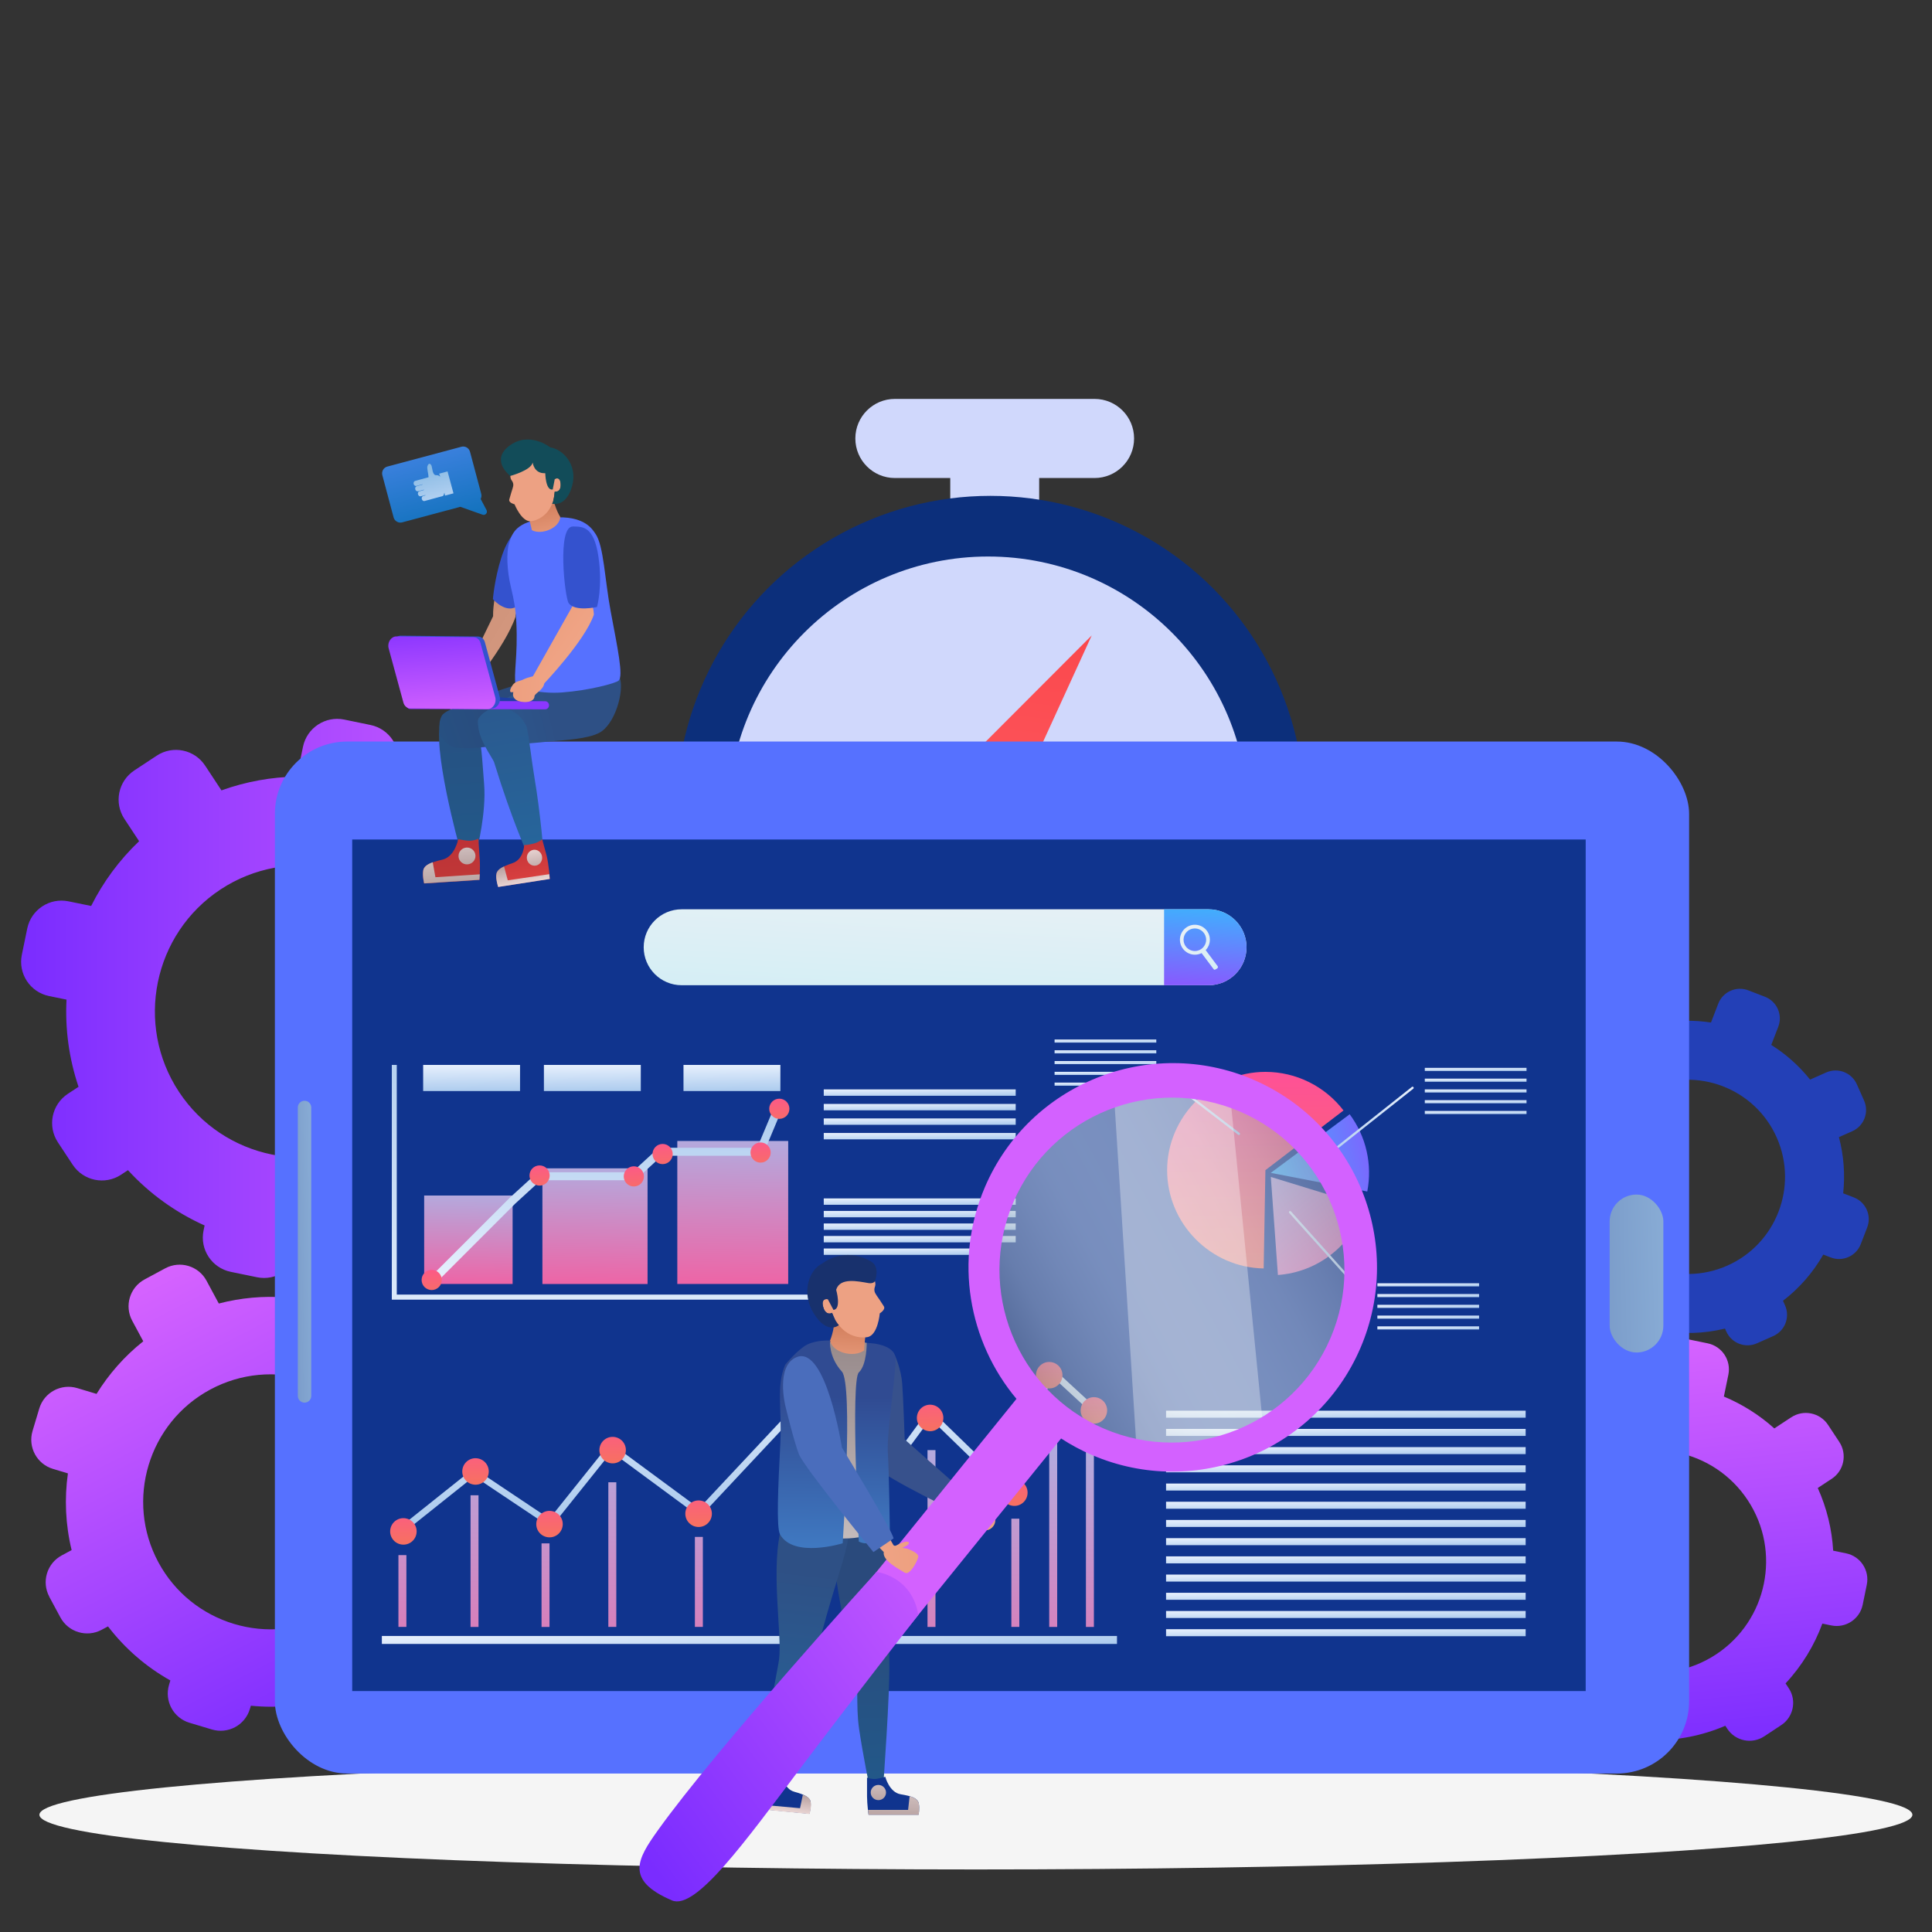 <?xml version="1.0" encoding="UTF-8"?>
<svg id="Layer_1" data-name="Layer 1" xmlns="http://www.w3.org/2000/svg" xmlns:xlink="http://www.w3.org/1999/xlink" viewBox="0 0 400 400">
  <rect x="0" y="0" width="400" height="400" fill="#333333" stroke="none"/>
  <defs>
    <style>
      .cls-1 {
        fill: url(#linear-gradient-118);
      }

      .cls-2 {
        fill: url(#linear-gradient-61);
      }

      .cls-3 {
        fill: url(#linear-gradient-15);
      }

      .cls-4 {
        fill: url(#linear-gradient-13);
      }

      .cls-5 {
        fill: url(#linear-gradient-107);
      }

      .cls-6 {
        fill: url(#linear-gradient-28);
      }

      .cls-7 {
        fill: url(#linear-gradient-65);
      }

      .cls-8 {
        fill: url(#linear-gradient-69);
      }

      .cls-9 {
        fill: url(#linear-gradient-53);
      }

      .cls-10 {
        fill: url(#linear-gradient-42);
      }

      .cls-11 {
        fill: url(#linear-gradient-46);
      }

      .cls-12 {
        fill: #d361ff;
      }

      .cls-13 {
        fill: url(#linear-gradient-70);
      }

      .cls-14 {
        fill: url(#linear-gradient-60);
      }

      .cls-15 {
        fill: url(#linear-gradient-93);
      }

      .cls-16 {
        fill: #37518c;
      }

      .cls-17 {
        fill: url(#linear-gradient-95);
      }

      .cls-18 {
        fill: url(#linear-gradient-2);
      }

      .cls-19 {
        fill: url(#linear-gradient-87);
      }

      .cls-20 {
        fill: #8c37ff;
      }

      .cls-21 {
        fill: url(#linear-gradient-64);
      }

      .cls-22 {
        fill: #18316d;
      }

      .cls-23 {
        fill: #eda183;
      }

      .cls-24 {
        fill: url(#linear-gradient-56);
      }

      .cls-25 {
        fill: url(#linear-gradient-43);
      }

      .cls-26 {
        fill: url(#linear-gradient-25);
      }

      .cls-27 {
        fill: url(#linear-gradient-82);
      }

      .cls-28 {
        fill: url(#linear-gradient-10);
      }

      .cls-29 {
        fill: url(#linear-gradient-12);
      }

      .cls-30 {
        fill: url(#linear-gradient-40);
      }

      .cls-31 {
        fill: #0c2f7b;
      }

      .cls-32 {
        fill: url(#linear-gradient-27);
      }

      .cls-33 {
        fill: url(#linear-gradient-68);
      }

      .cls-34 {
        fill: url(#linear-gradient-37);
      }

      .cls-35 {
        fill: url(#linear-gradient-75);
      }

      .cls-36 {
        fill: url(#linear-gradient-55);
      }

      .cls-37 {
        fill: url(#linear-gradient-116);
      }

      .cls-38 {
        fill: url(#linear-gradient-39);
      }

      .cls-39 {
        fill: url(#linear-gradient-89);
      }

      .cls-40 {
        fill: #3452ce;
      }

      .cls-41 {
        fill: url(#linear-gradient-52);
      }

      .cls-42 {
        fill: url(#linear-gradient-113);
      }

      .cls-43 {
        fill: url(#linear-gradient-100);
        opacity: .53;
      }

      .cls-44 {
        fill: url(#linear-gradient-122);
      }

      .cls-45 {
        fill: url(#linear-gradient-58);
      }

      .cls-46 {
        fill: url(#linear-gradient-47);
      }

      .cls-47 {
        fill: url(#linear-gradient-26);
      }

      .cls-48 {
        fill: url(#linear-gradient-74);
      }

      .cls-49 {
        fill: url(#linear-gradient-97);
      }

      .cls-50 {
        fill: url(#linear-gradient-72);
      }

      .cls-51 {
        fill: url(#linear-gradient-4);
      }

      .cls-52 {
        fill: url(#linear-gradient-35);
      }

      .cls-53 {
        fill: #5671ff;
      }

      .cls-54 {
        fill: url(#linear-gradient-30);
      }

      .cls-55 {
        fill: url(#linear-gradient-125);
      }

      .cls-56 {
        fill: url(#linear-gradient-76);
      }

      .cls-57 {
        fill: #2340b7;
      }

      .cls-58 {
        fill: url(#linear-gradient-109);
      }

      .cls-59 {
        fill: url(#linear-gradient-73);
      }

      .cls-60 {
        fill: url(#linear-gradient-71);
      }

      .cls-61 {
        fill: url(#linear-gradient-44);
      }

      .cls-62 {
        fill: url(#linear-gradient-96);
      }

      .cls-63 {
        fill: url(#linear-gradient-49);
      }

      .cls-64 {
        fill: url(#linear-gradient-3);
      }

      .cls-65 {
        fill: url(#linear-gradient-34);
      }

      .cls-66 {
        fill: url(#linear-gradient-5);
      }

      .cls-67 {
        fill: #4a6dbc;
      }

      .cls-68 {
        fill: url(#linear-gradient-38);
      }

      .cls-69 {
        fill: url(#linear-gradient-91);
      }

      .cls-70 {
        fill: url(#linear-gradient-22);
      }

      .cls-71 {
        fill: url(#linear-gradient-24);
      }

      .cls-72 {
        fill: url(#linear-gradient-94);
      }

      .cls-73 {
        fill: url(#linear-gradient-54);
      }

      .cls-74 {
        fill: url(#linear-gradient-92);
      }

      .cls-75 {
        fill: url(#linear-gradient-90);
      }

      .cls-76 {
        fill: url(#linear-gradient-33);
      }

      .cls-77 {
        fill: url(#linear-gradient-79);
      }

      .cls-78 {
        fill: url(#linear-gradient-78);
      }

      .cls-79 {
        fill: url(#linear-gradient-51);
      }

      .cls-80 {
        fill: url(#linear-gradient-8);
      }

      .cls-81 {
        fill: url(#linear-gradient-66);
      }

      .cls-82 {
        fill: url(#linear-gradient-57);
      }

      .cls-83 {
        fill: url(#linear-gradient-77);
      }

      .cls-84 {
        fill: url(#linear-gradient-129);
      }

      .cls-85 {
        fill: url(#linear-gradient-103);
      }

      .cls-86 {
        fill: url(#linear-gradient-121);
      }

      .cls-87 {
        fill: url(#linear-gradient-110);
      }

      .cls-88 {
        fill: url(#linear-gradient-88);
      }

      .cls-89 {
        fill: #124c59;
      }

      .cls-90 {
        fill: url(#linear-gradient-124);
      }

      .cls-91 {
        fill: url(#linear-gradient-128);
      }

      .cls-92 {
        fill: #10348e;
      }

      .cls-93 {
        fill: url(#linear-gradient-14);
      }

      .cls-94 {
        fill: url(#linear-gradient-62);
      }

      .cls-95 {
        fill: url(#linear-gradient-29);
      }

      .cls-96 {
        fill: url(#linear-gradient-20);
      }

      .cls-97 {
        fill: url(#linear-gradient-106);
      }

      .cls-98 {
        fill: url(#linear-gradient-67);
      }

      .cls-99 {
        fill: url(#linear-gradient-17);
      }

      .cls-100 {
        fill: url(#linear-gradient-50);
      }

      .cls-101 {
        fill: url(#linear-gradient-7);
      }

      .cls-102 {
        fill: url(#linear-gradient-9);
      }

      .cls-103 {
        fill: url(#linear-gradient-104);
      }

      .cls-104 {
        fill: url(#linear-gradient-59);
      }

      .cls-105 {
        fill: url(#linear-gradient-11);
      }

      .cls-106 {
        fill: url(#linear-gradient-120);
      }

      .cls-107 {
        fill: url(#linear-gradient-108);
      }

      .cls-108 {
        fill: url(#linear-gradient-19);
      }

      .cls-109 {
        fill: url(#linear-gradient-101);
      }

      .cls-110 {
        fill: url(#linear-gradient-80);
      }

      .cls-111 {
        fill: url(#linear-gradient-6);
      }

      .cls-112 {
        fill: url(#linear-gradient-83);
      }

      .cls-113 {
        fill: url(#linear-gradient-112);
      }

      .cls-114 {
        fill: #fff;
        opacity: .32;
      }

      .cls-115 {
        fill: #d0d8fc;
      }

      .cls-116 {
        fill: url(#linear-gradient-105);
      }

      .cls-117 {
        fill: url(#linear-gradient-36);
      }

      .cls-118 {
        fill: url(#linear-gradient-21);
      }

      .cls-119 {
        fill: #f5f5f5;
      }

      .cls-120 {
        fill: url(#linear-gradient-119);
      }

      .cls-121 {
        fill: url(#linear-gradient-45);
      }

      .cls-122 {
        fill: url(#linear-gradient-127);
      }

      .cls-123 {
        fill: url(#linear-gradient-85);
      }

      .cls-124 {
        fill: url(#linear-gradient-98);
      }

      .cls-125 {
        fill: url(#linear-gradient-81);
      }

      .cls-126 {
        fill: url(#linear-gradient-84);
      }

      .cls-127 {
        fill: url(#linear-gradient-114);
      }

      .cls-128 {
        fill: url(#linear-gradient-117);
      }

      .cls-129 {
        fill: url(#linear-gradient-48);
      }

      .cls-130 {
        fill: url(#linear-gradient-102);
      }

      .cls-131 {
        fill: url(#linear-gradient-32);
      }

      .cls-132 {
        fill: url(#linear-gradient-86);
      }

      .cls-133 {
        fill: #1e3ea5;
      }

      .cls-134 {
        fill: url(#linear-gradient-41);
      }

      .cls-135 {
        fill: url(#linear-gradient-16);
      }

      .cls-136 {
        fill: url(#linear-gradient-111);
      }

      .cls-137 {
        fill: url(#linear-gradient);
      }

      .cls-138 {
        fill: url(#linear-gradient-23);
      }

      .cls-139 {
        fill: url(#linear-gradient-31);
      }

      .cls-140 {
        fill: url(#linear-gradient-63);
      }

      .cls-141 {
        fill: url(#linear-gradient-115);
      }

      .cls-142 {
        fill: url(#linear-gradient-126);
      }

      .cls-143 {
        fill: url(#linear-gradient-99);
      }

      .cls-144 {
        fill: url(#linear-gradient-18);
      }

      .cls-145 {
        fill: url(#linear-gradient-123);
      }
    </style>
    <linearGradient id="linear-gradient" x1="11.65" y1="687.17" x2="11.65" y2="816.57" gradientTransform="translate(299.83 -622.82) rotate(7.48)" gradientUnits="userSpaceOnUse">
      <stop offset="0" stop-color="#f7302e"/>
      <stop offset=".99" stop-color="#fe5c65"/>
    </linearGradient>
    <linearGradient id="linear-gradient-2" x1="308.29" y1="12.96" x2="306.83" y2="-73.52" gradientTransform="translate(38.93 378.77) rotate(-5.11)" gradientUnits="userSpaceOnUse">
      <stop offset="0" stop-color="#7a2cff"/>
      <stop offset="1" stop-color="#d663ff"/>
    </linearGradient>
    <linearGradient id="linear-gradient-3" x1="-19.1" y1="-174.44" x2="96.15" y2="-164.14" xlink:href="#linear-gradient-2"/>
    <linearGradient id="linear-gradient-4" x1="-1414.92" y1="2004.94" x2="-1416.64" y2="1903.05" gradientTransform="translate(-2116.34 -741.48) rotate(151.72) scale(1 -1)" xlink:href="#linear-gradient-2"/>
    <linearGradient id="linear-gradient-5" x1="302.97" y1="264.55" x2="376.46" y2="262.75" gradientUnits="userSpaceOnUse">
      <stop offset="0" stop-color="#5d79b0"/>
      <stop offset=".99" stop-color="#a8d1f0"/>
    </linearGradient>
    <linearGradient id="linear-gradient-6" x1="50.01" y1="259.47" x2="76.74" y2="258.82" xlink:href="#linear-gradient-5"/>
    <linearGradient id="linear-gradient-7" x1="194.26" y1="221.37" x2="196.86" y2="175.04" gradientUnits="userSpaceOnUse">
      <stop offset="0" stop-color="#c9edf5"/>
      <stop offset=".99" stop-color="#eef1f5"/>
    </linearGradient>
    <linearGradient id="linear-gradient-8" x1="248.27" y1="215.1" x2="250.2" y2="180.64" gradientUnits="userSpaceOnUse">
      <stop offset="0" stop-color="#b721ff"/>
      <stop offset=".99" stop-color="#21d4fd"/>
    </linearGradient>
    <linearGradient id="linear-gradient-9" x1="257.19" y1="205.21" x2="243.28" y2="190.1" xlink:href="#linear-gradient-7"/>
    <linearGradient id="linear-gradient-10" x1="190.44" y1="227.16" x2="190.41" y2="225.26" gradientUnits="userSpaceOnUse">
      <stop offset="0" stop-color="#accbee"/>
      <stop offset=".99" stop-color="#e7f0fd"/>
    </linearGradient>
    <linearGradient id="linear-gradient-11" x1="190.44" y1="230.17" x2="190.41" y2="228.27" xlink:href="#linear-gradient-10"/>
    <linearGradient id="linear-gradient-12" y1="233.17" y2="231.27" xlink:href="#linear-gradient-10"/>
    <linearGradient id="linear-gradient-13" x1="190.44" y1="236.18" x2="190.41" y2="234.28" xlink:href="#linear-gradient-10"/>
    <linearGradient id="linear-gradient-14" x1="190.44" y1="249.73" x2="190.41" y2="247.83" xlink:href="#linear-gradient-10"/>
    <linearGradient id="linear-gradient-15" x1="190.44" y1="252.32" x2="190.41" y2="250.42" xlink:href="#linear-gradient-10"/>
    <linearGradient id="linear-gradient-16" x1="190.44" y1="254.92" x2="190.41" y2="253.02" xlink:href="#linear-gradient-10"/>
    <linearGradient id="linear-gradient-17" y1="257.51" y2="255.61" xlink:href="#linear-gradient-10"/>
    <linearGradient id="linear-gradient-18" x1="187.16" y1="260.05" x2="187.13" y2="258.25" xlink:href="#linear-gradient-10"/>
    <linearGradient id="linear-gradient-19" x1="278.67" y1="294.07" x2="278.63" y2="291.53" xlink:href="#linear-gradient-10"/>
    <linearGradient id="linear-gradient-20" x1="278.67" y1="297.84" x2="278.63" y2="295.3" xlink:href="#linear-gradient-10"/>
    <linearGradient id="linear-gradient-21" x1="278.67" y1="301.61" x2="278.63" y2="299.07" xlink:href="#linear-gradient-10"/>
    <linearGradient id="linear-gradient-22" x1="278.67" y1="305.38" x2="278.63" y2="302.84" xlink:href="#linear-gradient-10"/>
    <linearGradient id="linear-gradient-23" x1="278.67" y1="309.15" x2="278.63" y2="306.61" xlink:href="#linear-gradient-10"/>
    <linearGradient id="linear-gradient-24" x1="278.67" y1="312.92" x2="278.63" y2="310.38" xlink:href="#linear-gradient-10"/>
    <linearGradient id="linear-gradient-25" x1="278.67" y1="316.69" x2="278.63" y2="314.15" xlink:href="#linear-gradient-10"/>
    <linearGradient id="linear-gradient-26" x1="278.67" y1="320.46" x2="278.63" y2="317.92" xlink:href="#linear-gradient-10"/>
    <linearGradient id="linear-gradient-27" x1="278.67" y1="324.23" x2="278.63" y2="321.69" xlink:href="#linear-gradient-10"/>
    <linearGradient id="linear-gradient-28" x1="278.67" y1="328" x2="278.63" y2="325.46" xlink:href="#linear-gradient-10"/>
    <linearGradient id="linear-gradient-29" x1="278.67" y1="331.77" x2="278.63" y2="329.23" xlink:href="#linear-gradient-10"/>
    <linearGradient id="linear-gradient-30" x1="278.67" y1="335.54" x2="278.63" y2="333" xlink:href="#linear-gradient-10"/>
    <linearGradient id="linear-gradient-31" x1="278.67" y1="339.31" x2="278.63" y2="336.77" xlink:href="#linear-gradient-10"/>
    <linearGradient id="linear-gradient-32" x1="198.48" y1="443.95" x2="196.87" y2="412.48" gradientTransform="translate(-31.17 -146.03) rotate(2.1) scale(1.02)" xlink:href="#linear-gradient-10"/>
    <linearGradient id="linear-gradient-33" x1="128.62" y1="451.81" x2="128.12" y2="441.97" gradientTransform="translate(-31.17 -146.03) rotate(2.1) scale(1.02)" gradientUnits="userSpaceOnUse">
      <stop offset="0" stop-color="#f77062"/>
      <stop offset=".99" stop-color="#fe5196"/>
    </linearGradient>
    <linearGradient id="linear-gradient-34" x1="142.74" y1="439.17" x2="142.24" y2="429.32" xlink:href="#linear-gradient-33"/>
    <linearGradient id="linear-gradient-35" x1="158.07" y1="449.26" x2="157.56" y2="439.41" xlink:href="#linear-gradient-33"/>
    <linearGradient id="linear-gradient-36" x1="170.27" y1="433.85" x2="169.76" y2="424" xlink:href="#linear-gradient-33"/>
    <linearGradient id="linear-gradient-37" x1="188.12" y1="446.03" x2="187.61" y2="436.18" gradientTransform="translate(336.94 -139.38) rotate(46.05) scale(1.02)" xlink:href="#linear-gradient-33"/>
    <linearGradient id="linear-gradient-38" x1="207.61" y1="425.54" x2="207.11" y2="415.7" xlink:href="#linear-gradient-33"/>
    <linearGradient id="linear-gradient-39" x1="223.28" y1="440.35" x2="222.78" y2="430.51" xlink:href="#linear-gradient-33"/>
    <linearGradient id="linear-gradient-40" x1="234.14" y1="425.01" x2="233.64" y2="415.16" xlink:href="#linear-gradient-33"/>
    <linearGradient id="linear-gradient-41" x1="251.71" y1="439.47" x2="251.2" y2="429.62" xlink:href="#linear-gradient-33"/>
    <linearGradient id="linear-gradient-42" x1="257.88" y1="415.49" x2="257.38" y2="405.64" xlink:href="#linear-gradient-33"/>
    <linearGradient id="linear-gradient-43" x1="267.16" y1="422.27" x2="266.66" y2="412.42" xlink:href="#linear-gradient-33"/>
    <linearGradient id="linear-gradient-44" x1="84.71" y1="279.67" x2="81.91" y2="379.8" gradientUnits="userSpaceOnUse">
      <stop offset="0" stop-color="#a3bded"/>
      <stop offset=".99" stop-color="#fe5196"/>
    </linearGradient>
    <linearGradient id="linear-gradient-45" x1="145.98" y1="281.38" x2="143.18" y2="381.51" xlink:href="#linear-gradient-44"/>
    <linearGradient id="linear-gradient-46" x1="211.4" y1="283.21" x2="208.6" y2="383.34" xlink:href="#linear-gradient-44"/>
    <linearGradient id="linear-gradient-47" x1="181.86" y1="282.39" x2="179.06" y2="382.51" xlink:href="#linear-gradient-44"/>
    <linearGradient id="linear-gradient-48" x1="193.86" y1="282.72" x2="191.06" y2="382.85" xlink:href="#linear-gradient-44"/>
    <linearGradient id="linear-gradient-49" x1="226.63" y1="283.64" x2="223.83" y2="383.77" xlink:href="#linear-gradient-44"/>
    <linearGradient id="linear-gradient-50" x1="218.93" y1="283.42" x2="216.13" y2="383.55" xlink:href="#linear-gradient-44"/>
    <linearGradient id="linear-gradient-51" x1="114.27" y1="280.5" x2="111.47" y2="380.62" xlink:href="#linear-gradient-44"/>
    <linearGradient id="linear-gradient-52" x1="127.92" y1="280.88" x2="125.12" y2="381" xlink:href="#linear-gradient-44"/>
    <linearGradient id="linear-gradient-53" x1="166.35" y1="281.95" x2="163.55" y2="382.08" xlink:href="#linear-gradient-44"/>
    <linearGradient id="linear-gradient-54" x1="99.45" y1="280.08" x2="96.65" y2="380.21" xlink:href="#linear-gradient-44"/>
    <linearGradient id="linear-gradient-55" x1="155.4" y1="344.25" x2="154.92" y2="334.82" xlink:href="#linear-gradient-10"/>
    <linearGradient id="linear-gradient-56" x1="97.16" y1="242.17" x2="96.79" y2="271.47" xlink:href="#linear-gradient-44"/>
    <linearGradient id="linear-gradient-57" x1="123.42" y1="234.92" x2="122.94" y2="273.18" xlink:href="#linear-gradient-44"/>
    <linearGradient id="linear-gradient-58" x1="152" y1="227.66" x2="151.41" y2="274.88" xlink:href="#linear-gradient-44"/>
    <linearGradient id="linear-gradient-59" x1="97.68" y1="226.03" x2="97.6" y2="220.33" xlink:href="#linear-gradient-10"/>
    <linearGradient id="linear-gradient-60" x1="122.68" y1="226.03" x2="122.6" y2="220.33" xlink:href="#linear-gradient-10"/>
    <linearGradient id="linear-gradient-61" x1="151.58" y1="226.03" x2="151.5" y2="220.33" xlink:href="#linear-gradient-10"/>
    <linearGradient id="linear-gradient-62" x1="124.72" y1="207.29" x2="123.76" y2="284.1" xlink:href="#linear-gradient-10"/>
    <linearGradient id="linear-gradient-63" x1="125.62" y1="228.18" x2="125.14" y2="266.28" xlink:href="#linear-gradient-10"/>
    <linearGradient id="linear-gradient-64" x1="89.55" y1="268.3" x2="89.16" y2="260.64" gradientTransform="matrix(1,0,0,1,0,0)" xlink:href="#linear-gradient-33"/>
    <linearGradient id="linear-gradient-65" x1="111.88" y1="246.66" x2="111.49" y2="239" gradientTransform="translate(334.04 94.12) rotate(80.78)" xlink:href="#linear-gradient-33"/>
    <linearGradient id="linear-gradient-66" x1="131.4" y1="246.85" x2="131.01" y2="239.19" gradientTransform="matrix(1,0,0,1,0,0)" xlink:href="#linear-gradient-33"/>
    <linearGradient id="linear-gradient-67" x1="137.36" y1="242.22" x2="136.96" y2="234.56" gradientTransform="matrix(1,0,0,1,0,0)" xlink:href="#linear-gradient-33"/>
    <linearGradient id="linear-gradient-68" x1="157.64" y1="241.91" x2="157.25" y2="234.25" gradientTransform="matrix(1,0,0,1,0,0)" xlink:href="#linear-gradient-33"/>
    <linearGradient id="linear-gradient-69" x1="161.52" y1="232.85" x2="161.12" y2="225.19" gradientTransform="matrix(1,0,0,1,0,0)" xlink:href="#linear-gradient-33"/>
    <linearGradient id="linear-gradient-70" x1="260.29" y1="262.64" x2="259.69" y2="221.95" gradientTransform="matrix(1,0,0,1,0,0)" xlink:href="#linear-gradient-33"/>
    <linearGradient id="linear-gradient-71" x1="256.48" y1="234.77" x2="285.94" y2="272.77" xlink:href="#linear-gradient-44"/>
    <linearGradient id="linear-gradient-72" x1="302.25" y1="234.58" x2="253.79" y2="244.08" xlink:href="#linear-gradient-8"/>
    <linearGradient id="linear-gradient-73" x1="282.75" y1="240.86" x2="282.52" y2="225.13" xlink:href="#linear-gradient-10"/>
    <linearGradient id="linear-gradient-74" x1="275.14" y1="268.98" x2="274.87" y2="250.62" xlink:href="#linear-gradient-10"/>
    <linearGradient id="linear-gradient-75" x1="249.1" y1="235.1" x2="248.92" y2="222.92" xlink:href="#linear-gradient-10"/>
    <linearGradient id="linear-gradient-76" x1="305.52" y1="221.89" x2="305.51" y2="220.94" xlink:href="#linear-gradient-10"/>
    <linearGradient id="linear-gradient-77" x1="305.52" y1="224.12" x2="305.51" y2="223.17" xlink:href="#linear-gradient-10"/>
    <linearGradient id="linear-gradient-78" x1="305.52" y1="226.35" x2="305.51" y2="225.4" xlink:href="#linear-gradient-10"/>
    <linearGradient id="linear-gradient-79" x1="305.52" y1="228.58" x2="305.51" y2="227.63" xlink:href="#linear-gradient-10"/>
    <linearGradient id="linear-gradient-80" x1="305.52" y1="230.81" x2="305.51" y2="229.86" xlink:href="#linear-gradient-10"/>
    <linearGradient id="linear-gradient-81" x1="295.71" y1="266.49" x2="295.69" y2="265.53" xlink:href="#linear-gradient-10"/>
    <linearGradient id="linear-gradient-82" x1="295.71" y1="268.72" x2="295.69" y2="267.76" xlink:href="#linear-gradient-10"/>
    <linearGradient id="linear-gradient-83" x1="295.71" y1="270.95" x2="295.69" y2="270" xlink:href="#linear-gradient-10"/>
    <linearGradient id="linear-gradient-84" x1="295.71" y1="273.18" x2="295.69" y2="272.23" xlink:href="#linear-gradient-10"/>
    <linearGradient id="linear-gradient-85" x1="295.71" y1="275.41" x2="295.69" y2="274.46" xlink:href="#linear-gradient-10"/>
    <linearGradient id="linear-gradient-86" x1="228.88" y1="216.01" x2="228.87" y2="215.06" xlink:href="#linear-gradient-10"/>
    <linearGradient id="linear-gradient-87" x1="228.88" y1="218.25" x2="228.87" y2="217.29" xlink:href="#linear-gradient-10"/>
    <linearGradient id="linear-gradient-88" x1="228.88" y1="220.48" x2="228.87" y2="219.52" xlink:href="#linear-gradient-10"/>
    <linearGradient id="linear-gradient-89" x1="228.88" y1="222.71" x2="228.87" y2="221.76" xlink:href="#linear-gradient-10"/>
    <linearGradient id="linear-gradient-90" x1="228.88" y1="224.94" x2="228.87" y2="223.99" xlink:href="#linear-gradient-10"/>
    <linearGradient id="linear-gradient-91" x1="1007.27" y1="631.28" x2="1066.8" y2="623.77" gradientTransform="translate(-898.94 -211.51) rotate(-5.81) scale(1 .97)" gradientUnits="userSpaceOnUse">
      <stop offset="0" stop-color="#f2ac8f"/>
      <stop offset="1" stop-color="#e68a65"/>
    </linearGradient>
    <linearGradient id="linear-gradient-92" x1="388.15" y1="1938.16" x2="449.6" y2="1930.41" gradientTransform="translate(-1472.27 -661.07) rotate(-47.65) scale(1 .97)" xlink:href="#linear-gradient-91"/>
    <linearGradient id="linear-gradient-93" x1="-5131.89" y1="2725.08" x2="-5092.85" y2="2720.16" gradientTransform="translate(-4472.08 3684.52) rotate(116.87) scale(1 -.97)" xlink:href="#linear-gradient-91"/>
    <linearGradient id="linear-gradient-94" x1="1046.46" y1="510.04" x2="1046.18" y2="457.58" gradientTransform="translate(-877.61 -104.22) rotate(-1.3)" gradientUnits="userSpaceOnUse">
      <stop offset="0" stop-color="#205d8d"/>
      <stop offset="1" stop-color="#2a4a7c"/>
    </linearGradient>
    <linearGradient id="linear-gradient-95" x1="1059.58" y1="368.99" x2="1059.35" y2="378.91" gradientTransform="translate(-874.44)" gradientUnits="userSpaceOnUse">
      <stop offset="0" stop-color="#dbcccc"/>
      <stop offset=".93" stop-color="#af9897"/>
    </linearGradient>
    <linearGradient id="linear-gradient-96" x1="1056.38" y1="367.34" x2="1056.21" y2="375.1" xlink:href="#linear-gradient-95"/>
    <linearGradient id="linear-gradient-97" x1="1303.85" y1="206.49" x2="1304.46" y2="151.31" gradientTransform="translate(-1054.52 51.53) rotate(5.69) scale(.95 1) skewX(.12)" gradientUnits="userSpaceOnUse">
      <stop offset="0" stop-color="#246ba1"/>
      <stop offset="1" stop-color="#2e5085"/>
    </linearGradient>
    <linearGradient id="linear-gradient-98" x1="1023.66" y1="203.9" x2="1023.48" y2="211.71" gradientTransform="translate(-838.49 63.92) rotate(5.58)" gradientUnits="userSpaceOnUse">
      <stop offset="0" stop-color="#feeae9"/>
      <stop offset=".93" stop-color="#af9897"/>
    </linearGradient>
    <linearGradient id="linear-gradient-99" x1="1026.33" y1="213.81" x2="1026.54" y2="207.41" xlink:href="#linear-gradient-98"/>
    <linearGradient id="linear-gradient-100" x1="226.45" y1="1318" x2="290.98" y2="1236.34" gradientTransform="translate(520.15 -1013.35) rotate(23.61)" gradientUnits="userSpaceOnUse">
      <stop offset="0" stop-color="#59656e"/>
      <stop offset=".05" stop-color="#748089"/>
      <stop offset=".12" stop-color="#97a3ac"/>
      <stop offset=".19" stop-color="#b3bfc8"/>
      <stop offset=".27" stop-color="#c6d2db"/>
      <stop offset=".34" stop-color="#d2dee7"/>
      <stop offset=".42" stop-color="#d6e2eb"/>
      <stop offset=".53" stop-color="#d2dee8"/>
      <stop offset=".63" stop-color="#c8d4df"/>
      <stop offset=".72" stop-color="#b6c2cf"/>
      <stop offset=".81" stop-color="#9daaba"/>
      <stop offset=".9" stop-color="#7e8a9e"/>
      <stop offset=".98" stop-color="#57647d"/>
      <stop offset="1" stop-color="#4c5973"/>
    </linearGradient>
    <linearGradient id="linear-gradient-101" x1="201.54" y1="1433.67" x2="253.51" y2="1345.22" gradientTransform="translate(510.62 -1015.39) rotate(23.19)" xlink:href="#linear-gradient-2"/>
    <linearGradient id="linear-gradient-102" x1="172.76" y1="323.22" x2="173.55" y2="279.67" gradientUnits="userSpaceOnUse">
      <stop offset="0" stop-color="#c9c0c0"/>
      <stop offset="1" stop-color="#998c8d"/>
    </linearGradient>
    <linearGradient id="linear-gradient-103" x1="1042.41" y1="327.44" x2="1042.84" y2="289.12" gradientTransform="translate(-874.44)" gradientUnits="userSpaceOnUse">
      <stop offset="0" stop-color="#4383cc"/>
      <stop offset="1" stop-color="#304b92"/>
    </linearGradient>
    <linearGradient id="linear-gradient-104" x1="997.1" y1="518.9" x2="999.24" y2="502.32" gradientTransform="translate(-855.85 -163.33) rotate(-4.04)" gradientUnits="userSpaceOnUse">
      <stop offset="0" stop-color="#eda182"/>
      <stop offset="1" stop-color="#bf6743"/>
    </linearGradient>
    <linearGradient id="linear-gradient-105" x1="1055.23" y1="326.23" x2="1055.65" y2="289.26" xlink:href="#linear-gradient-103"/>
    <linearGradient id="linear-gradient-106" x1="1012.35" y1="464.22" x2="1069.88" y2="456.96" gradientTransform="translate(-913.16 64.64) rotate(-9.25) scale(1 .86)" xlink:href="#linear-gradient-91"/>
    <linearGradient id="linear-gradient-107" x1="843.08" y1="1050.53" x2="900.59" y2="1043.27" gradientTransform="translate(-1032.14 -127.74) rotate(-28.11) scale(1 .91)" xlink:href="#linear-gradient-91"/>
    <linearGradient id="linear-gradient-108" x1="167.05" y1="325.23" x2="229.04" y2="317.4" gradientTransform="matrix(1,0,0,1,0,0)" xlink:href="#linear-gradient-91"/>
    <linearGradient id="linear-gradient-109" x1="178.03" y1="321.14" x2="205.46" y2="317.68" gradientTransform="matrix(1,0,0,1,0,0)" xlink:href="#linear-gradient-91"/>
    <linearGradient id="linear-gradient-110" x1="-1609.4" y1="104.37" x2="-1559.24" y2="98.04" gradientTransform="translate(-1415.28 -361.37) rotate(-165.4) scale(1 -.82)" gradientUnits="userSpaceOnUse">
      <stop offset="0" stop-color="#d4987f"/>
      <stop offset=".28" stop-color="#d0947b"/>
      <stop offset=".55" stop-color="#c7896f"/>
      <stop offset=".8" stop-color="#b8775d"/>
      <stop offset="1" stop-color="#a86549"/>
    </linearGradient>
    <linearGradient id="linear-gradient-111" x1="-1637.47" y1="-80.42" x2="-1595.21" y2="-85.75" gradientTransform="translate(-1413.49 -460.84) rotate(-155.76) scale(1 -.97)" gradientUnits="userSpaceOnUse">
      <stop offset="0" stop-color="#d4987f"/>
      <stop offset=".35" stop-color="#d1957c"/>
      <stop offset=".58" stop-color="#ca8d73"/>
      <stop offset=".78" stop-color="#be7f64"/>
      <stop offset=".96" stop-color="#ad6b4f"/>
      <stop offset="1" stop-color="#a86549"/>
    </linearGradient>
    <linearGradient id="linear-gradient-112" x1="-3695.36" y1="219.57" x2="-3660.9" y2="215.22" gradientTransform="translate(3064.64 2336.14) rotate(39.73) scale(1 .97)" gradientUnits="userSpaceOnUse">
      <stop offset="0" stop-color="#d4987f"/>
      <stop offset=".29" stop-color="#d1947b"/>
      <stop offset=".55" stop-color="#c88a70"/>
      <stop offset=".79" stop-color="#b9795e"/>
      <stop offset="1" stop-color="#a86549"/>
    </linearGradient>
    <linearGradient id="linear-gradient-113" x1="-1510.39" y1="240.35" x2="-1510.71" y2="177.58" gradientTransform="translate(-1425.3 48.43) rotate(176.28) scale(1 -1)" xlink:href="#linear-gradient-94"/>
    <linearGradient id="linear-gradient-114" x1="-1163.79" y1="-986.93" x2="-1164.04" y2="-1035.46" gradientTransform="translate(-1254.81 -610.53) rotate(-109.2) scale(1 -1)" xlink:href="#linear-gradient-94"/>
    <linearGradient id="linear-gradient-115" x1="-1113.29" y1="-1069.43" x2="-1112.74" y2="-1118.85" gradientTransform="translate(-1146.41 -694.34) rotate(-103.5) scale(1 -.92)" xlink:href="#linear-gradient-97"/>
    <linearGradient id="linear-gradient-116" x1="-1486.39" y1="354.73" x2="-1485.63" y2="287.01" gradientTransform="translate(-1412.65 67.37) rotate(171.18) scale(1 -1)" xlink:href="#linear-gradient-97"/>
    <linearGradient id="linear-gradient-117" x1="-1552.37" y1="142.95" x2="-1531.04" y2="140.26" gradientTransform="translate(-1438.68) rotate(-180) scale(1 -1)" xlink:href="#linear-gradient-91"/>
    <linearGradient id="linear-gradient-118" x1="-1521.76" y1="299.85" x2="-1519.87" y2="285.21" gradientTransform="translate(-1428.21 -54.15) rotate(175.04) scale(1 -1)" xlink:href="#linear-gradient-104"/>
    <linearGradient id="linear-gradient-119" x1="-1507.28" y1="235.37" x2="-1506.83" y2="221.68" gradientTransform="translate(-1425.3 48.43) rotate(176.28) scale(1 -1)" gradientUnits="userSpaceOnUse">
      <stop offset="0" stop-color="#c03a38"/>
      <stop offset="1" stop-color="#bd3036"/>
    </linearGradient>
    <linearGradient id="linear-gradient-120" x1="-1506.78" y1="224.92" x2="-1507.03" y2="235.91" gradientTransform="translate(-1425.3 48.43) rotate(176.28) scale(1 -1)" xlink:href="#linear-gradient-95"/>
    <linearGradient id="linear-gradient-121" x1="-1510.32" y1="223.09" x2="-1510.51" y2="231.68" gradientTransform="translate(-1425.3 48.43) rotate(176.28) scale(1 -1)" xlink:href="#linear-gradient-95"/>
    <linearGradient id="linear-gradient-122" x1="-1485.57" y1="350.19" x2="-1485.15" y2="337.27" gradientTransform="translate(-1412.65 67.37) rotate(171.18) scale(1 -1)" gradientUnits="userSpaceOnUse">
      <stop offset="0" stop-color="#e34643"/>
      <stop offset="1" stop-color="#bd3036"/>
    </linearGradient>
    <linearGradient id="linear-gradient-123" x1="-1488.24" y1="338.58" x2="-1488.42" y2="346.72" gradientTransform="translate(-1412.65 67.37) rotate(171.18) scale(1 -1)" xlink:href="#linear-gradient-98"/>
    <linearGradient id="linear-gradient-124" x1="-1485.46" y1="348.91" x2="-1485.24" y2="342.24" gradientTransform="translate(-1412.65 67.37) rotate(171.18) scale(1 -1)" xlink:href="#linear-gradient-98"/>
    <linearGradient id="linear-gradient-125" x1="-1674.39" y1="-344.92" x2="-1630.73" y2="-350.43" gradientTransform="translate(-1643.03 -377.95) rotate(-155.28) scale(1.09 -.78)" xlink:href="#linear-gradient-91"/>
    <linearGradient id="linear-gradient-126" x1="-1472.85" y1="139.88" x2="-1474.62" y2="162.32" gradientTransform="translate(-1335.26 -26.92) rotate(-179.38) scale(.97 -.99) skewX(2.73)" xlink:href="#linear-gradient-2"/>
    <linearGradient id="linear-gradient-127" x1="-1565.2" y1="144.78" x2="-1511.15" y2="137.96" gradientTransform="translate(-1438.68) rotate(-180) scale(1 -1)" xlink:href="#linear-gradient-91"/>
    <linearGradient id="linear-gradient-128" x1="19.95" y1="466.77" x2="20.04" y2="445.69" gradientTransform="translate(-47.82 -336.1) rotate(-14.96)" gradientUnits="userSpaceOnUse">
      <stop offset="0" stop-color="#0f71ba"/>
      <stop offset="1" stop-color="#4885e8"/>
    </linearGradient>
    <linearGradient id="linear-gradient-129" x1="-1282.33" y1="160.45" x2="-1282.5" y2="172.18" gradientTransform="translate(-1349.45 283.16) rotate(164.88) scale(1.12 -1.2)" gradientUnits="userSpaceOnUse">
      <stop offset="0" stop-color="#78b1de"/>
      <stop offset="1" stop-color="#cddffa"/>
    </linearGradient>
  </defs>
  <ellipse id="_Path_" data-name="&amp;lt;Path&amp;gt;" class="cls-119" cx="202.05" cy="375.73" rx="193.89" ry="11.32"/>
  <path class="cls-115" d="M226.61,82.59h-41.33c-4.53,0-8.19,3.67-8.19,8.19h0c0,4.53,3.67,8.19,8.19,8.19h11.46v23.73h18.41v-23.73h11.46c4.53,0,8.19-3.67,8.19-8.19h0c0-4.53-3.67-8.19-8.19-8.19Z"/>
  <circle class="cls-31" cx="205.05" cy="167.71" r="65.05"/>
  <circle class="cls-115" cx="204.58" cy="169.05" r="53.83"/>
  <path class="cls-137" d="M211.18,164.02l14.85-32.46-24.09,24.13c-3.57.47-6.52,3.29-7.02,7.03-.59,4.47,2.56,8.57,7.03,9.16,2.49.33,4.86-.51,6.58-2.08h0s0,0,0,0c1.37-1.25,2.32-2.97,2.58-4.95.04-.28.06-.55.07-.83Z"/>
  <path class="cls-18" d="M304.3,343.92l2.33,3.53c1.67,2.54,5.09,3.24,7.63,1.57l1.08-.71c3.46,3.78,7.59,6.71,12.09,8.72l-.17.81c-.61,2.98,1.31,5.89,4.29,6.5l4.14.85c2.98.61,5.89-1.31,6.5-4.29l.13-.62c5.03.05,10.1-.92,14.89-2.98l.41.63c1.67,2.54,5.09,3.24,7.63,1.57l3.53-2.33c2.54-1.67,3.24-5.09,1.57-7.63l-.67-1.01c3.39-3.63,5.95-7.86,7.62-12.38l1.85.38c2.98.61,5.89-1.31,6.5-4.29l.85-4.14c.61-2.98-1.31-5.89-4.29-6.5l-2.67-.55c-.26-4.41-1.31-8.8-3.19-12.98l2.89-1.9c2.54-1.67,3.24-5.09,1.57-7.63l-2.33-3.53c-1.67-2.54-5.09-3.24-7.63-1.57l-3.5,2.3c-3.12-2.81-6.66-5.02-10.44-6.6l.93-4.52c.61-2.98-1.31-5.89-4.29-6.5l-4.14-.85c-2.98-.61-5.89,1.31-6.5,4.29l-.97,4.71c-4,.06-8.02.78-11.89,2.17l-2.57-3.91c-1.67-2.54-5.09-3.24-7.63-1.57l-3.53,2.33c-2.54,1.67-3.24,5.09-1.57,7.63l2.32,3.53c-3.15,2.99-5.68,6.46-7.56,10.22l-3.57-.73c-2.98-.61-5.89,1.31-6.5,4.29l-.85,4.14c-.61,2.98,1.31,5.89,4.29,6.5l2.76.57c-.24,4.6.38,9.27,1.9,13.75l-1.69,1.12c-2.54,1.67-3.24,5.09-1.57,7.63ZM355.3,342.52c-10.61,6.99-24.92,4.05-31.91-6.56-6.99-10.61-4.05-24.92,6.56-31.91,10.61-6.99,24.92-4.05,31.91,6.56,6.99,10.61,4.05,24.92-6.56,31.91Z"/>
  <path class="cls-64" d="M11.99,236.51l3.06,4.64c2.2,3.33,6.68,4.26,10.02,2.06l1.42-.94c4.54,4.96,9.97,8.8,15.87,11.45l-.22,1.06c-.8,3.91,1.71,7.73,5.63,8.54l5.44,1.12c3.91.8,7.73-1.71,8.54-5.63l.17-.81c6.6.06,13.26-1.21,19.55-3.91l.54.82c2.2,3.33,6.68,4.26,10.02,2.06l4.64-3.06c3.33-2.2,4.26-6.68,2.06-10.02l-.87-1.33c4.45-4.77,7.81-10.31,10.01-16.25l2.43.5c3.91.8,7.73-1.71,8.54-5.63l1.12-5.44c.8-3.91-1.71-7.73-5.63-8.54l-3.5-.72c-.34-5.78-1.71-11.56-4.18-17.04l3.79-2.5c3.33-2.2,4.26-6.68,2.06-10.02l-3.06-4.64c-2.2-3.33-6.68-4.26-10.02-2.06l-4.59,3.02c-4.1-3.69-8.75-6.59-13.71-8.67l1.22-5.93c.8-3.91-1.71-7.73-5.63-8.54l-5.44-1.12c-3.91-.8-7.73,1.71-8.54,5.63l-1.27,6.18c-5.25.08-10.53,1.02-15.61,2.85l-3.38-5.13c-2.2-3.33-6.68-4.26-10.02-2.06l-4.64,3.06c-3.33,2.2-4.26,6.68-2.06,10.02l3.05,4.63c-4.13,3.93-7.46,8.48-9.93,13.41l-4.69-.96c-3.91-.8-7.73,1.71-8.54,5.63l-1.12,5.44c-.8,3.91,1.71,7.73,5.63,8.54l3.62.74c-.31,6.04.5,12.16,2.49,18.05l-2.22,1.46c-3.33,2.2-4.26,6.68-2.06,10.02ZM78.95,234.66c-13.93,9.18-32.72,5.31-41.9-8.61-9.18-13.93-5.31-32.72,8.61-41.9,13.93-9.18,32.72-5.31,41.9,8.61,9.18,13.93,5.31,32.72-8.61,41.9Z"/>
  <path class="cls-51" d="M10.2,330.59l2.3,4.27c1.65,3.07,5.48,4.22,8.55,2.57l1.31-.7c3.57,4.66,7.98,8.43,12.91,11.19l-.27.9c-1,3.34.89,6.86,4.23,7.86l4.64,1.39c3.34,1,6.86-.89,7.86-4.23l.21-.69c5.73.57,11.62-.02,17.3-1.88l.41.76c1.65,3.07,5.48,4.22,8.55,2.57l4.27-2.3c3.07-1.65,4.22-5.48,2.57-8.55l-.66-1.22c4.24-3.8,7.59-8.36,9.96-13.35l2.08.62c3.34,1,6.86-.89,7.86-4.23l1.39-4.64c1-3.34-.89-6.86-4.23-7.86l-2.99-.9c.16-5.05-.59-10.18-2.31-15.14l3.49-1.88c3.07-1.65,4.22-5.48,2.57-8.55l-2.3-4.27c-1.65-3.07-5.48-4.22-8.55-2.57l-4.23,2.27c-3.28-3.53-7.09-6.41-11.24-8.6l1.52-5.06c1-3.34-.89-6.86-4.23-7.86l-4.64-1.39c-3.34-1-6.86.89-7.86,4.23l-1.58,5.27c-4.57-.34-9.23.07-13.79,1.26l-2.54-4.72c-1.65-3.07-5.48-4.22-8.55-2.57l-4.27,2.3c-3.07,1.65-4.22,5.48-2.57,8.55l2.29,4.26c-3.9,3.09-7.14,6.8-9.67,10.89l-4-1.2c-3.34-1-6.86.89-7.86,4.23l-1.39,4.64c-1,3.34.89,6.86,4.23,7.86l3.09.93c-.74,5.23-.51,10.61.77,15.88l-2.05,1.1c-3.07,1.65-4.22,5.48-2.57,8.55ZM68.55,334.19c-12.82,6.9-28.86,2.08-35.76-10.74-6.9-12.82-2.08-28.86,10.74-35.76,12.82-6.9,28.86-2.08,35.76,10.74,6.9,12.82,2.08,28.86-10.74,35.76Z"/>
  <path class="cls-57" d="M313.5,255.91l1.5,3.38c1.08,2.43,3.92,3.52,6.34,2.45l1.04-.46c2.44,3.75,5.57,6.86,9.15,9.25l-.26.67c-.96,2.48.28,5.26,2.75,6.22l3.45,1.33c2.48.96,5.26-.28,6.22-2.75l.2-.51c4.32.76,8.83.66,13.25-.42l.27.6c1.08,2.43,3.92,3.52,6.34,2.45l3.38-1.5c2.43-1.08,3.52-3.92,2.45-6.34l-.43-.97c3.44-2.64,6.25-5.91,8.34-9.56l1.54.59c2.48.96,5.26-.28,6.22-2.75l1.33-3.45c.96-2.48-.28-5.26-2.75-6.22l-2.22-.86c.41-3.83.14-7.77-.88-11.63l2.76-1.22c2.43-1.08,3.52-3.92,2.45-6.34l-1.5-3.38c-1.08-2.43-3.92-3.52-6.34-2.45l-3.34,1.48c-2.29-2.87-5.01-5.28-8.04-7.18l1.45-3.75c.96-2.48-.28-5.26-2.75-6.22l-3.45-1.33c-2.48-.96-5.26.28-6.22,2.75l-1.51,3.91c-3.45-.52-7.02-.49-10.55.16l-1.65-3.73c-1.08-2.43-3.92-3.52-6.34-2.45l-3.38,1.5c-2.43,1.08-3.52,3.92-2.45,6.34l1.49,3.37c-3.14,2.12-5.82,4.75-7.98,7.71l-2.97-1.15c-2.48-.96-5.26.28-6.22,2.75l-1.33,3.45c-.96,2.48.28,5.26,2.75,6.22l2.29.89c-.86,3.93-1.01,8.03-.34,12.11l-1.62.72c-2.43,1.08-3.52,3.92-2.45,6.34ZM357.61,262.04c-10.14,4.49-22.04-.1-26.53-10.24-4.49-10.14.1-22.04,10.24-26.53,10.14-4.49,22.04.1,26.53,10.24,4.49,10.14-.1,22.04-10.24,26.53Z"/>
  <rect class="cls-53" x="56.91" y="153.53" width="292.8" height="213.66" rx="14.96" ry="14.96"/>
  <rect class="cls-92" x="72.92" y="173.81" width="255.38" height="176.31"/>
  <rect class="cls-66" x="333.26" y="247.32" width="11.12" height="32.7" rx="5.56" ry="5.56"/>
  <path class="cls-111" d="M63.05,290.4h0c-.77,0-1.39-.62-1.39-1.39v-59.72c0-.77.62-1.39,1.39-1.39h0c.77,0,1.39.62,1.39,1.39v59.72c0,.77-.62,1.39-1.39,1.39Z"/>
  <path class="cls-101" d="M250.22,203.98h-109.09c-4.34,0-7.86-3.52-7.86-7.86h0c0-4.34,3.52-7.86,7.86-7.86h109.09c4.34,0,7.86,3.52,7.86,7.86h0c0,4.34-3.52,7.86-7.86,7.86Z"/>
  <path class="cls-80" d="M250.22,188.26h-9.21v15.72h9.21c4.34,0,7.86-3.52,7.86-7.86h0c0-4.34-3.52-7.86-7.86-7.86Z"/>
  <path class="cls-102" d="M252.09,200.02l-2.47-3.31c.54-.56.87-1.32.87-2.15,0-1.71-1.39-3.1-3.1-3.1s-3.1,1.39-3.1,3.1,1.39,3.1,3.1,3.1c.5,0,.97-.12,1.39-.33l2.49,3.33c.06.08.15.12.24.12.07,0,.47-.26.53-.31.13-.11.16-.32.05-.46ZM245.04,194.56c0-1.29,1.05-2.34,2.34-2.34s2.34,1.05,2.34,2.34-1.05,2.34-2.34,2.34-2.34-1.05-2.34-2.34Z"/>
  <rect class="cls-28" x="170.55" y="225.55" width="39.74" height="1.32"/>
  <rect class="cls-105" x="170.55" y="228.56" width="39.74" height="1.32"/>
  <rect class="cls-29" x="170.55" y="231.56" width="39.74" height="1.32"/>
  <rect class="cls-4" x="170.55" y="234.57" width="39.74" height="1.32"/>
  <rect class="cls-93" x="170.55" y="248.12" width="39.74" height="1.32"/>
  <rect class="cls-3" x="170.55" y="250.71" width="39.74" height="1.32"/>
  <rect class="cls-135" x="170.55" y="253.31" width="39.74" height="1.32"/>
  <rect class="cls-99" x="170.55" y="255.9" width="39.74" height="1.32"/>
  <rect class="cls-144" x="170.55" y="258.49" width="33.18" height="1.32"/>
  <rect class="cls-108" x="241.42" y="292.07" width="74.45" height="1.45"/>
  <rect class="cls-96" x="241.42" y="295.84" width="74.45" height="1.45"/>
  <rect class="cls-118" x="241.42" y="299.61" width="74.45" height="1.45"/>
  <rect class="cls-70" x="241.42" y="303.38" width="74.45" height="1.45"/>
  <rect class="cls-138" x="241.42" y="307.15" width="74.45" height="1.45"/>
  <rect class="cls-71" x="241.42" y="310.92" width="74.45" height="1.45"/>
  <rect class="cls-26" x="241.42" y="314.69" width="74.45" height="1.45"/>
  <rect class="cls-47" x="241.42" y="318.46" width="74.45" height="1.45"/>
  <rect class="cls-32" x="241.42" y="322.23" width="74.45" height="1.45"/>
  <rect class="cls-6" x="241.42" y="326" width="74.45" height="1.45"/>
  <rect class="cls-95" x="241.42" y="329.77" width="74.45" height="1.45"/>
  <rect class="cls-54" x="241.42" y="333.54" width="74.45" height="1.45"/>
  <rect class="cls-139" x="241.42" y="337.31" width="74.45" height="1.45"/>
  <path class="cls-131" d="M83.69,317.02c-.19,0-.38-.1-.51-.26-.24-.3-.19-.73.11-.96l14.43-11.51c.23-.19.56-.2.81-.03l15.23,10.18,12.17-15.21c.23-.29.65-.34.94-.12l17.86,13.17,19.74-21.07c.13-.14.32-.22.51-.22.19,0,.37.08.5.23l15.03,16.67,11.48-15.61c.12-.16.3-.26.5-.28.2-.02.39.05.53.19l17.06,16.56,6.45-25.45c.06-.23.24-.42.47-.49.23-.07.48-.01.66.15l9.57,8.82c.28.26.3.69.04.97-.26.28-.69.3-.97.04l-8.72-8.04-6.46,25.49c-.06.24-.24.43-.48.49-.24.07-.49,0-.67-.17l-17.34-16.84-11.52,15.66c-.12.17-.31.27-.52.28-.21.01-.41-.07-.54-.23l-15.09-16.75-19.64,20.97c-.24.25-.63.29-.91.08l-17.82-13.14-12.15,15.18c-.22.28-.62.34-.92.14l-15.34-10.26-14.04,11.2c-.13.11-.29.16-.45.15Z"/>
  <path class="cls-76" d="M86.26,317.16c-.06,1.52-1.33,2.7-2.84,2.64-1.52-.06-2.7-1.33-2.64-2.84.06-1.52,1.33-2.7,2.84-2.64,1.52.06,2.7,1.33,2.64,2.84Z"/>
  <path class="cls-65" d="M101.19,304.75c-.06,1.52-1.33,2.7-2.84,2.64-1.52-.06-2.7-1.33-2.64-2.84.06-1.52,1.33-2.7,2.84-2.64,1.52.06,2.7,1.33,2.64,2.84Z"/>
  <path class="cls-52" d="M116.51,315.65c-.06,1.52-1.33,2.7-2.84,2.64-1.52-.06-2.7-1.33-2.64-2.84.06-1.52,1.33-2.7,2.84-2.64,1.52.06,2.7,1.33,2.64,2.84Z"/>
  <path class="cls-117" d="M129.58,300.33c-.06,1.52-1.33,2.7-2.84,2.64-1.52-.06-2.7-1.33-2.64-2.84.06-1.52,1.33-2.7,2.84-2.64,1.52.06,2.7,1.33,2.64,2.84Z"/>
  <circle class="cls-34" cx="144.65" cy="313.37" r="2.75" transform="translate(-176.99 188.18) rotate(-43.95)"/>
  <path class="cls-68" d="M168.12,293.23c-.06,1.52-1.33,2.7-2.84,2.64-1.52-.06-2.7-1.33-2.64-2.84.06-1.52,1.33-2.7,2.84-2.64,1.52.06,2.7,1.33,2.64,2.84Z"/>
  <path class="cls-38" d="M183.61,308.98c-.06,1.52-1.33,2.7-2.84,2.64-1.52-.06-2.7-1.33-2.64-2.84.06-1.52,1.33-2.7,2.84-2.64,1.52.06,2.7,1.33,2.64,2.84Z"/>
  <path class="cls-30" d="M195.31,293.67c-.06,1.52-1.33,2.7-2.84,2.64-1.52-.06-2.7-1.33-2.64-2.84.06-1.52,1.33-2.7,2.84-2.64,1.52.06,2.7,1.33,2.64,2.84Z"/>
  <path class="cls-134" d="M212.75,309.14c-.06,1.52-1.33,2.7-2.84,2.64-1.52-.06-2.7-1.33-2.64-2.84.06-1.52,1.33-2.7,2.84-2.64,1.52.06,2.7,1.33,2.64,2.84Z"/>
  <path class="cls-10" d="M219.97,284.82c-.06,1.52-1.33,2.7-2.84,2.64-1.52-.06-2.7-1.33-2.64-2.84.06-1.52,1.33-2.7,2.84-2.64,1.52.06,2.7,1.33,2.64,2.84Z"/>
  <path class="cls-25" d="M229.22,292.11c-.06,1.52-1.33,2.7-2.84,2.64-1.52-.06-2.7-1.33-2.64-2.84.06-1.52,1.33-2.7,2.84-2.64,1.52.06,2.7,1.33,2.64,2.84Z"/>
  <rect class="cls-61" x="82.49" y="321.97" width="1.65" height="14.86"/>
  <rect class="cls-121" x="143.87" y="318.2" width="1.65" height="18.63"/>
  <rect class="cls-11" x="209.39" y="314.43" width="1.65" height="22.4"/>
  <rect class="cls-46" x="179.84" y="313.71" width="1.65" height="23.13"/>
  <rect class="cls-129" x="192.03" y="300.23" width="1.65" height="36.61"/>
  <rect class="cls-63" x="224.83" y="300.23" width="1.65" height="36.61"/>
  <rect class="cls-100" x="217.23" y="293.13" width="1.65" height="43.71"/>
  <rect class="cls-79" x="112.12" y="319.54" width="1.65" height="17.3"/>
  <rect class="cls-41" x="125.95" y="306.89" width="1.65" height="29.94"/>
  <rect class="cls-9" x="164.51" y="299.35" width="1.65" height="37.48"/>
  <rect class="cls-73" x="97.42" y="309.58" width="1.65" height="27.26"/>
  <rect class="cls-36" x="79.06" y="338.71" width="152.2" height="1.65"/>
  <rect class="cls-24" x="87.82" y="247.52" width="18.31" height="18.31"/>
  <rect class="cls-82" x="112.3" y="241.89" width="21.77" height="23.95"/>
  <rect class="cls-45" x="140.23" y="236.23" width="22.96" height="29.6"/>
  <rect class="cls-104" x="87.61" y="220.48" width="20.06" height="5.41"/>
  <rect class="cls-14" x="112.61" y="220.48" width="20.06" height="5.41"/>
  <rect class="cls-2" x="141.51" y="220.48" width="20.06" height="5.41"/>
  <polygon class="cls-94" points="82.15 268.03 82.15 220.48 81.12 220.48 81.12 268.03 81.12 269.08 82.15 269.08 167.39 269.08 167.39 268.03 82.15 268.03"/>
  <path class="cls-140" d="M89.67,265.83c-.21,0-.42-.08-.58-.24-.32-.32-.32-.84,0-1.16l16.46-16.46,5.77-5.27h19.54l5.53-5.07h20.38l3.56-8.49c.18-.42.66-.62,1.08-.44.42.18.62.66.44,1.08l-3.98,9.5h-20.83l-5.53,5.07h-19.54l-5.28,4.83-16.43,16.43c-.16.16-.37.24-.58.24Z"/>
  <circle class="cls-21" cx="89.38" cy="265" r="2.09"/>
  <circle class="cls-7" cx="111.71" cy="243.37" r="2.09" transform="translate(-146.41 314.65) rotate(-80.78)"/>
  <circle class="cls-81" cx="131.23" cy="243.56" r="2.09"/>
  <circle class="cls-98" cx="137.19" cy="238.93" r="2.09"/>
  <circle class="cls-33" cx="157.47" cy="238.62" r="2.09"/>
  <circle class="cls-8" cx="161.35" cy="229.56" r="2.09"/>
  <path class="cls-13" d="M261.99,242.27l-.36,20.35c-11.03-.19-19.99-9.32-19.99-20.35s9.19-20.35,20.35-20.35c6.34,0,12.32,2.96,16.17,7.99l-16.17,12.36Z"/>
  <path class="cls-60" d="M263.1,243.67l19.46,5.97c-1.2,3.92-3.56,7.39-6.77,9.95s-7.12,4.09-11.21,4.38l-1.47-20.3Z"/>
  <path class="cls-50" d="M263.1,242.83l16.34-12.13c1.68,2.27,2.88,4.86,3.5,7.61.63,2.75.67,5.61.14,8.38l-19.98-3.86Z"/>
  <path class="cls-59" d="M272.83,241.01c-.07,0-.14-.03-.19-.09-.08-.1-.06-.25.04-.33l19.63-15.55c.1-.08.25-.06.33.04.08.1.06.25-.04.33l-19.63,15.55s-.1.05-.15.05Z"/>
  <path class="cls-48" d="M282.91,268.87c-.07,0-.13-.03-.18-.08l-15.81-17.66c-.09-.1-.08-.25.02-.34.1-.09.25-.08.34.02l15.81,17.66c.09.1.08.25-.02.34-.05.04-.1.06-.16.06Z"/>
  <path class="cls-35" d="M256.49,234.99c-.05,0-.1-.02-.14-.05l-14.96-11.49c-.1-.08-.12-.23-.04-.33.08-.1.23-.12.33-.04l14.96,11.49c.1.08.12.23.04.33-.05.06-.12.09-.19.09Z"/>
  <rect class="cls-56" x="294.99" y="221.09" width="21.06" height=".64"/>
  <rect class="cls-83" x="294.99" y="223.32" width="21.06" height=".64"/>
  <rect class="cls-78" x="294.99" y="225.55" width="21.06" height=".64"/>
  <rect class="cls-77" x="294.99" y="227.78" width="21.06" height=".64"/>
  <rect class="cls-110" x="294.99" y="230.01" width="21.06" height=".64"/>
  <rect class="cls-125" x="285.17" y="265.69" width="21.06" height=".64"/>
  <rect class="cls-27" x="285.17" y="267.92" width="21.06" height=".64"/>
  <rect class="cls-112" x="285.17" y="270.15" width="21.06" height=".64"/>
  <rect class="cls-126" x="285.17" y="272.38" width="21.06" height=".64"/>
  <rect class="cls-123" x="285.17" y="274.61" width="21.06" height=".64"/>
  <rect class="cls-132" x="218.34" y="215.22" width="21.06" height=".64"/>
  <rect class="cls-19" x="218.34" y="217.45" width="21.06" height=".64"/>
  <rect class="cls-88" x="218.34" y="219.68" width="21.06" height=".64"/>
  <rect class="cls-39" x="218.34" y="221.91" width="21.06" height=".64"/>
  <rect class="cls-75" x="218.34" y="224.14" width="21.06" height=".64"/>
  <path class="cls-69" d="M181.69,302c-.86-2.34-2.01-20.68,1.81-21.25,3.69-.55,3.56,15.93,2.97,20.11-.31,2.16-2.91,6.27-4.78,1.13Z"/>
  <path class="cls-74" d="M181.67,302.65s-1.19-7.14,5.4-4.06l14.98,12.89-1.49,1.75s-13.78-4.94-18.89-10.58Z"/>
  <path class="cls-15" d="M201.26,311.14s3.85,1.26,4.56,2.66c.85,1.68-.72,3.12-1.72,3-1.59-.19-1.4-1.19-1.4-1.19,0,0-.1.56-.98.4-.43-.08-.53-.68-.91-1.37-.41-.74-.87-1.5-.87-1.5,0,0-.48-2.14,1.33-2Z"/>
  <path class="cls-16" d="M185.34,280.74s1.23,2.8,1.45,5.68c.22,2.88.52,11.6.52,11.6l12.96,11.45-1.89,3.77s-14.81-7.18-16.4-9.07c-1.59-1.89-2.02-23.04,3.36-23.42Z"/>
  <path class="cls-72" d="M183.76,316.07c-1.39-9.33-9.73-5.51-10.87,1.24-1.17,6.86,2.46,21.62,3.79,26.4,1.32,4.76.42,8.98,1.18,14.2.78,5.33,2.15,11.98,2.15,11.98l2.87-.39s1.38-18.86,1.24-25.16c-.15-6.62.56-22.15-.35-28.27Z"/>
  <path class="cls-92" d="M179.53,368.04s.87.37,1.88.26c.63-.07,1.88-.43,1.88-.43,0,0,.82,3.23,3.2,3.62,2.21.37,3.49.78,3.72,1.85.23,1.07-.03,2.38-.03,2.38h-10.36s-.3-2.12-.31-3.78c0-.93,0-3.92,0-3.92Z"/>
  <path class="cls-17" d="M190.22,373.36c-.16-.73-.8-1.15-1.89-1.47h0l-.32,2.83h-8.3c.07.6.12,1.01.12,1.01h10.36s.26-1.3.03-2.38Z"/>
  <path class="cls-62" d="M183.44,371.13c0,.87-.71,1.57-1.58,1.57s-1.59-.7-1.59-1.57c0-.87.7-1.58,1.58-1.58s1.59.71,1.59,1.58Z"/>
  <path class="cls-49" d="M175.53,318.85c1.53-15.33-11.5-10.09-13.61-3.08-2.55,8.48.06,22.65-.62,27.77-.25,1.87-1.48,7.47-1.91,11.34-.8,7.21-.99,14.98-.99,14.98l2.79-.31s2.82-8.3,5.5-20.04c.97-4.24,2.37-7.44,3.79-12.69,2.16-7.97,4.8-15.48,5.05-17.96Z"/>
  <path class="cls-92" d="M158.36,366.6s.64.52,1.7.73c1.4.28,1.92.19,1.92.19,0,0,.25,2.83,2.49,3.45,2.08.58,3.26,1.11,3.37,2.2.11,1.09-.26,2.36-.26,2.36l-10.3-1.01s.05-2.89.38-4.6c.16-.82.7-3.32.7-3.32Z"/>
  <path class="cls-124" d="M161.6,370.31c-.08.87-.82,1.51-1.66,1.43-.83-.08-1.45-.85-1.38-1.72.07-.88.82-1.52,1.66-1.44s1.46.86,1.37,1.74Z"/>
  <path class="cls-143" d="M167.84,373.17s0,0,0,0c0-.04-.01-.08-.02-.12,0-.01,0-.02,0-.03,0-.03-.01-.06-.02-.09,0-.01,0-.02,0-.03-.01-.04-.02-.08-.04-.11,0,0,0,0,0-.01-.01-.03-.03-.06-.04-.1,0,0,0-.02-.01-.03-.02-.03-.03-.06-.05-.09,0,0,0-.01-.01-.02-.02-.03-.05-.07-.07-.1,0,0,0,0-.01-.01-.02-.03-.05-.06-.07-.08,0,0-.01-.01-.02-.02-.03-.03-.06-.06-.08-.09,0,0,0,0,0,0-.03-.03-.07-.06-.1-.09,0,0-.01,0-.02-.01-.03-.03-.06-.05-.1-.08,0,0-.01,0-.02-.01-.08-.06-.17-.11-.26-.17,0,0-.01,0-.02,0-.04-.03-.09-.05-.13-.07,0,0,0,0-.01,0-.1-.05-.21-.11-.33-.16,0,0-.01,0-.02,0-.06-.03-.11-.05-.17-.07,0,0,0,0,0,0l-.58,2.79-8.3-.75c-.02.57-.03.95-.03.95l10.3,1.01h0s.06-.21.13-.53c0-.02.01-.05.02-.08.04-.18.07-.4.1-.62.04-.36.06-.76.02-1.13Z"/>
  <circle class="cls-43" cx="242.35" cy="262.21" r="39.04" transform="translate(-1.95 1.82) rotate(-.43)"/>
  <path class="cls-114" d="M230.53,225l4.89,76.6,26.39-3.24-7.42-74.55s-14.94-7.92-23.86,1.19Z"/>
  <path class="cls-12" d="M259.46,223.52c-21.44-9.18-46.34.79-55.53,22.22-6.49,15.15-3.41,32.03,6.52,43.88l-74.27,91.8c-2.11,2.6-1.7,6.42.9,8.52l.17.14c2.6,2.11,6.42,1.7,8.52-.9l73.92-91.36c2.02,1.31,4.17,2.48,6.46,3.45,21.44,9.18,46.34-.79,55.53-22.22,9.18-21.44-.79-46.34-22.22-55.52ZM228.58,295.79c-18.1-7.75-26.52-28.79-18.77-46.89,7.75-18.1,28.79-26.52,46.89-18.77,18.1,7.75,26.52,28.79,18.77,46.89-7.75,18.1-28.79,26.52-46.89,18.77Z"/>
  <path class="cls-109" d="M181.47,325.45s7.32.79,8.66,8.91c0,0-12.84,16.37-24.37,31.67-11.53,15.3-21.74,29.53-26.64,27.43-9.79-4.19-7.12-8.61-2.98-14.42,12.13-17.03,45.33-53.6,45.33-53.6Z"/>
  <path class="cls-130" d="M163.84,282.27s2.8-4.72,12-4.75c3.51-.01,7.68,1.82,8.63,3.06,1.36,1.79-.2,6.88-.81,10.68-.53,3.27-.65,7.97-.57,10.76.22,8.07.88,10.69.57,13.87,0,0-2.89,2.64-9,2.64-6.21,0-11.38-.73-12.21-1.34-1.26-.91-1.17-10.82-.2-19.62.81-7.42-.12-12.37,1.6-15.3Z"/>
  <path class="cls-85" d="M162.57,282.55s2.61-3.2,4.56-4.18c1.95-.98,4.72-.83,4.72-.83,0,0-.34,3.37,2.45,6.43,2.37,2.6.17,35.55.17,35.55,0,0-10.16,3.15-12.97-1.83-.79-1.39-.4-9.97.06-18.87.37-7.31-.93-11.66,1.01-16.28Z"/>
  <path class="cls-103" d="M172.71,269.8c.6,4.51-.86,7.75-.86,7.75.49,2.49,4.87,3.63,7.07,2.04,0,0,.11-3.68.9-6.14.08-.26-7.11-3.65-7.11-3.65Z"/>
  <path class="cls-23" d="M174.97,261.32c3.98-.92,6.73,3.54,6.21,4.97-.3.81-.12,1.29.28,1.87.21.3,1.27,1.84,1.54,2.31.4.69-.85,1.44-.85,1.44,0,0-.38,4.52-2.54,4.92-1.6.3-5.46-.06-7.34-5.02-1.7-4.5-2.33-9.32,2.69-10.49Z"/>
  <path class="cls-23" d="M172.53,269.35s-2.88-1.42-2.13,1.16c.7,2.41,2.29,1.19,2.29,1.19l-.16-2.35Z"/>
  <path class="cls-22" d="M173.12,267.04s1.15,4.01-.56,4.16l-1.17-2.21s-1.6-.39-.85,1.94c0,0,.39,1.4,1.74.87,0,0,.52,1.61,1.4,2.55,0,0-2.33,2.11-5.15-2.35s-.89-9.21,1.71-10.4c0,0,4.45-3.69,10.12-.41,1.93,1.11.79,4.07.79,4.07,0,0-.33.56-1.33.39-2.11-.35-5.9-1.25-6.7,1.38Z"/>
  <path class="cls-116" d="M177.81,319.17s-1.71-33.4,0-35.02c1.71-1.63,1.63-6.11,1.63-6.11,0,0,5.12,0,5.9,2.7.48,1.65-1.79,15.84-1.53,19.82.26,3.98.43,16.66.43,16.66,0,0-3.38,3.41-6.42,1.95Z"/>
  <path class="cls-97" d="M166.22,299.93c-1.03-2.09-5.23-16.64-.36-17.77,3.52-.82,8.28,15.71,7.99,19.47-.15,1.97-5.34,2.97-7.63-1.7Z"/>
  <path class="cls-5" d="M167.09,301.3s1.45-5.57,6.77-.68l11.29,19.57-2.18,1.15s-12.86-13.11-15.89-20.04Z"/>
  <path class="cls-107" d="M182.97,321.34s.92-1.8,2.18-1.34c1.25.45,2.64.63,2.64.63,0,0,2.52.84,2.33,1.72-.19.87-1.75,3.93-2.81,3.25-1.06-.68-4.69-2.47-4.33-4.26Z"/>
  <path class="cls-58" d="M185.15,320.19s1.9-1.12,2.69-1,0,.74,0,.74l-1.82.95s-.8.26-.87-.68Z"/>
  <path class="cls-67" d="M162.62,291.16s-2.14-8.45,2.37-10.2c6.05-2.34,9.32,18.73,9.32,18.73,0,0,10.55,17.35,10.69,18.83l-4.17,2.82s-14.37-17.54-15.43-20.28c-1.06-2.74-2.78-9.9-2.78-9.9Z"/>
  <path class="cls-87" d="M106.14,128.87c.98-1.6,4.79-16.1,1.52-17.09-3.15-.95-5.67,12.38-5.57,15.54.05,1.63,1.9,5.05,4.04,1.55Z"/>
  <path class="cls-136" d="M106.73,127.69s.17-6.04-4.09-1.23l-7.62,15.7,1.82.9s7.73-9,9.89-15.37Z"/>
  <path class="cls-113" d="M95.54,141.61s-2.68,2.37-2.76,3.76c-.1,1.66,1.68,2.28,2.44,1.83,1.22-.71.72-1.45.72-1.45,0,0,.28.42.93-.02.32-.22.19-.73.26-1.43.07-.74.18-1.52.18-1.52,0,0-.36-1.9-1.78-1.15Z"/>
  <path class="cls-40" d="M107.13,109.74s-1.94,1.26-3.35,5.75c-1.42,4.49-1.73,8.56-1.73,8.56,0,0,3.16,3.63,5.6.94,2.44-2.69-.51-15.25-.51-15.25Z"/>
  <path class="cls-42" d="M99.1,151.35c.68,3.69.86,7.71,1.13,10.98.48,5.96-1.45,13.45-1.45,13.45l-3.58-.13s-6.05-21.63-3.81-26.94c1.62-3.84,7.2-.19,7.72,2.64Z"/>
  <path class="cls-127" d="M93.9,154.66c-2.82-.79-3.57-4.52-2.4-6.52,1.22-2.08,19.08-7.77,24.44-8.84,8.19-1.62,7.89,7.29,2.71,10.45-5.27,3.22-20.74,6.02-24.76,4.9Z"/>
  <path class="cls-141" d="M99.09,148.78c.91-1.27,4.27-3.58,7.19-4.96,6.13-2.89,11.89-4.46,13.86-4.94,4.77-1.16,7.47-.81,8.19,1.43.94,2.91-1.04,9.76-4.29,11.43-2.36,1.21-6.77,1.48-10.34,1.78-3.63.3-9.09,1.15-12.2-.15-2.22-.92-2.92-3.88-2.41-4.6Z"/>
  <path class="cls-37" d="M109.04,150.52c.54,2.33,1,6.86,1.62,10.52,1.27,7.46,1.94,16.13,1.94,16.13l-3.3-.11s-3.29-7.15-6.98-19.18c-.34-1.12-4-5.52-3.22-9.09,1.72-3.08,7.78-3.31,9.94,1.74Z"/>
  <path class="cls-53" d="M123.29,110.52c-.78-1.12-2.6-4.32-10.65-3.18-5.65.8-6.53,2.79-7.25,5.14-.58,1.9-.43,5.68.37,8.99.69,2.84,1.02,4.89,1.14,7.36.35,7.12-.62,10.47-.13,13.25,0,0,4.3,1.7,9.68,1.28,5.47-.42,10.93-1.86,11.62-2.44,1.05-.89-.2-6.69-1.64-14.38-1.21-6.48-1.43-13.56-3.14-16.02Z"/>
  <path class="cls-128" d="M107.98,140.86s-1.3.19-1.82.94c-.53.75-.75,1.47-.32,1.52s1.29-.27,1.29-.27c0,0,1.81-1.61.86-2.19Z"/>
  <path class="cls-1" d="M114.17,100.38c.1,4.02,1.82,6.64,1.82,6.64-.08,2.24-3.75,3.83-5.88,2.75,0,0-.6-3.19-1.63-5.23-.11-.21,5.7-4.16,5.7-4.16Z"/>
  <path class="cls-23" d="M109.86,93.61c-3.6.25-4.77,4.72-3.96,5.8.46.61.44,1.06.24,1.66-.1.31-.59,1.88-.7,2.35-.16.69,1.09.99,1.09.99,0,0,1.49,3.72,3.41,3.5,1.43-.16,4.59-1.46,4.9-6.13.27-4.24-.44-8.48-4.98-8.16Z"/>
  <path class="cls-23" d="M113.99,99.77s2.06-1.94,2.1.43c.03,2.21-1.63,1.6-1.63,1.6l-.47-2.02Z"/>
  <path class="cls-89" d="M110.29,95.78s.26,2.32,2.6,2.19c0,0,.06,3.69,1.55,3.37l.42-2.17s1.25-.75,1.22,1.42c0,0,.03,1.28-1.24,1.19,0,0-.02,1.49-.53,2.51,0,0,2.91.83,4.14-3.67,1.23-4.49-2.02-7.65-4.52-7.99,0,0-4.48-3.57-8.69-.17-3.68,2.97.41,6.08.41,6.08,0,0,4.3-1.15,4.63-2.77Z"/>
  <path class="cls-120" d="M99.04,173.64s-.93.48-2.06.43c-.7-.03-2.11-.33-2.11-.33,0,0-.67,3.63-3.28,4.24-2.42.57-3.81,1.11-3.98,2.32-.17,1.2.2,2.62.2,2.62l11.45-.74s.18-2.37.07-4.2c-.06-1.03-.29-4.33-.29-4.33Z"/>
  <path class="cls-106" d="M87.61,180.28c.12-.82.8-1.33,1.98-1.76h0l.56,3.1,9.18-.6c-.03.67-.06,1.13-.06,1.13l-11.45.74s-.38-1.42-.2-2.62Z"/>
  <path class="cls-86" d="M94.93,177.33c.06.96.9,1.69,1.86,1.63s1.7-.89,1.65-1.85c-.06-.96-.89-1.7-1.86-1.63-.97.06-1.71.9-1.64,1.86Z"/>
  <path class="cls-44" d="M112.25,173.78s-.64.58-1.73.86c-1.45.38-1.99.31-1.99.31,0,0-.09,2.96-2.39,3.74-2.13.72-3.33,1.34-3.38,2.49-.05,1.14.41,2.44.41,2.44l10.67-1.66s-.22-3.01-.66-4.77c-.21-.84-.93-3.41-.93-3.41Z"/>
  <path class="cls-145" d="M109.09,177.83c.14.9.94,1.52,1.81,1.39s1.46-.97,1.33-1.87c-.13-.91-.94-1.54-1.81-1.4-.87.14-1.46.98-1.33,1.89Z"/>
  <path class="cls-90" d="M102.76,181.17s0,0,0,0c0-.04,0-.09.01-.13,0-.01,0-.02,0-.04,0-.03.01-.06.02-.09,0-.01,0-.02,0-.03,0-.04.02-.08.03-.12,0,0,0,0,0-.01.01-.03.03-.07.04-.1,0-.01,0-.02.01-.03.01-.03.03-.06.05-.09,0,0,0-.01.01-.02.02-.04.04-.07.07-.11,0,0,0-.01.01-.02.02-.03.04-.06.07-.09,0,0,.01-.02.02-.02.03-.03.05-.06.08-.1,0,0,0,0,0,0,.03-.03.07-.07.1-.1,0,0,.01,0,.01-.01.03-.03.06-.06.1-.09,0,0,.01-.01.02-.02.08-.07.17-.13.26-.19,0,0,.01,0,.02-.01.04-.03.09-.06.13-.09,0,0,0,0,.01,0,.1-.06.21-.12.33-.18,0,0,.01,0,.02,0,.06-.03.12-.06.18-.09,0,0,0,0,0,0l.77,2.87,8.59-1.27c.06.59.09.99.09.99l-10.67,1.66h0s-.08-.21-.16-.54c0-.03-.01-.05-.02-.08-.05-.19-.1-.41-.14-.64-.06-.37-.11-.78-.09-1.18Z"/>
  <path class="cls-55" d="M122.95,127.27s-.03-5.75-4.29-2.01l-8.32,14.75,2.17,1.67s8.57-8.96,10.44-14.41Z"/>
  <path class="cls-40" d="M118.62,109c1.85.07,4.32-.27,5.28,6.26.91,6.23-.3,10.41-.3,10.41,0,0-4.6,1.05-5.87-.81-.79-1.16-2.44-15.97.89-15.85Z"/>
  <polygon class="cls-133" points="113.16 145.19 100.95 144.15 83.34 145.11 113.16 145.19"/>
  <path class="cls-20" d="M84.93,146.79l27.93.07c.45,0,.81-.37.81-.84h0c0-.46-.36-.84-.81-.84l-27.93-.07c-.45,0-.81.37-.81.84h0c0,.46.36.84.81.84Z"/>
  <path class="cls-40" d="M85.84,146.5l15.99.17c1.11.01,1.94-1.26,1.62-2.45l-3.06-11.25c-.19-.71-.75-1.18-1.41-1.19l-15.99-.17c-1.11-.01-1.94,1.26-1.62,2.45l3.06,11.25c.19.71.75,1.18,1.41,1.19Z"/>
  <path class="cls-142" d="M84.93,146.65l15.99.17c1.11.01,1.94-1.26,1.62-2.45l-3.06-11.25c-.19-.71-.75-1.18-1.41-1.19l-15.99-.17c-1.11-.01-1.94,1.26-1.62,2.45l3.06,11.25c.19.71.75,1.18,1.41,1.19Z"/>
  <path class="cls-122" d="M112.66,141.09s-.91-1.43-2.31-1.08c-1.4.35-2.81.79-3.43,1.86-.62,1.07-1.2,2.24-.06,3.04.9.63,3.77.77,3.81-.79.02-.59,2.27-1.49,1.99-3.03Z"/>
  <path class="cls-91" d="M100.73,105.6l-1.21-2.29c.16-.31.21-.68.12-1.05l-2.33-8.73c-.21-.78-1.01-1.24-1.79-1.03l-15.33,4.1c-.78.21-1.24,1.01-1.03,1.79l2.33,8.73c.21.78,1.01,1.24,1.79,1.03l12.03-3.22,4.6,1.63c.58.21,1.11-.41.82-.95Z"/>
  <path class="cls-84" d="M86.27,100.66l1.21-.33-.02-.06-1.24.34c-.24.06-.49-.12-.57-.4-.08-.29.05-.57.29-.64l1.24-.34,1.39-.38.15-.04c0-.69-.37-1.83-.23-2.27.29-.95.76-.37.84-.15.2.52.18,2.07,1.01,1.99.38-.04.67.19.82.32l-.25-.63,1.75-.47,1.23,4.54-1.75.47-.14-.62c-.06.19-.09.68-.42.74l-.97.26-2.25.61-.46.13c-.24.06-.49-.12-.57-.4-.08-.29.05-.57.29-.64l.46-.13-.02-.07-.95.26c-.24.06-.49-.12-.57-.4-.08-.29.05-.57.29-.64l.95-.26-.02-.07-1.21.33c-.24.06-.49-.12-.57-.4-.08-.29.05-.57.29-.64Z"/>
</svg>
